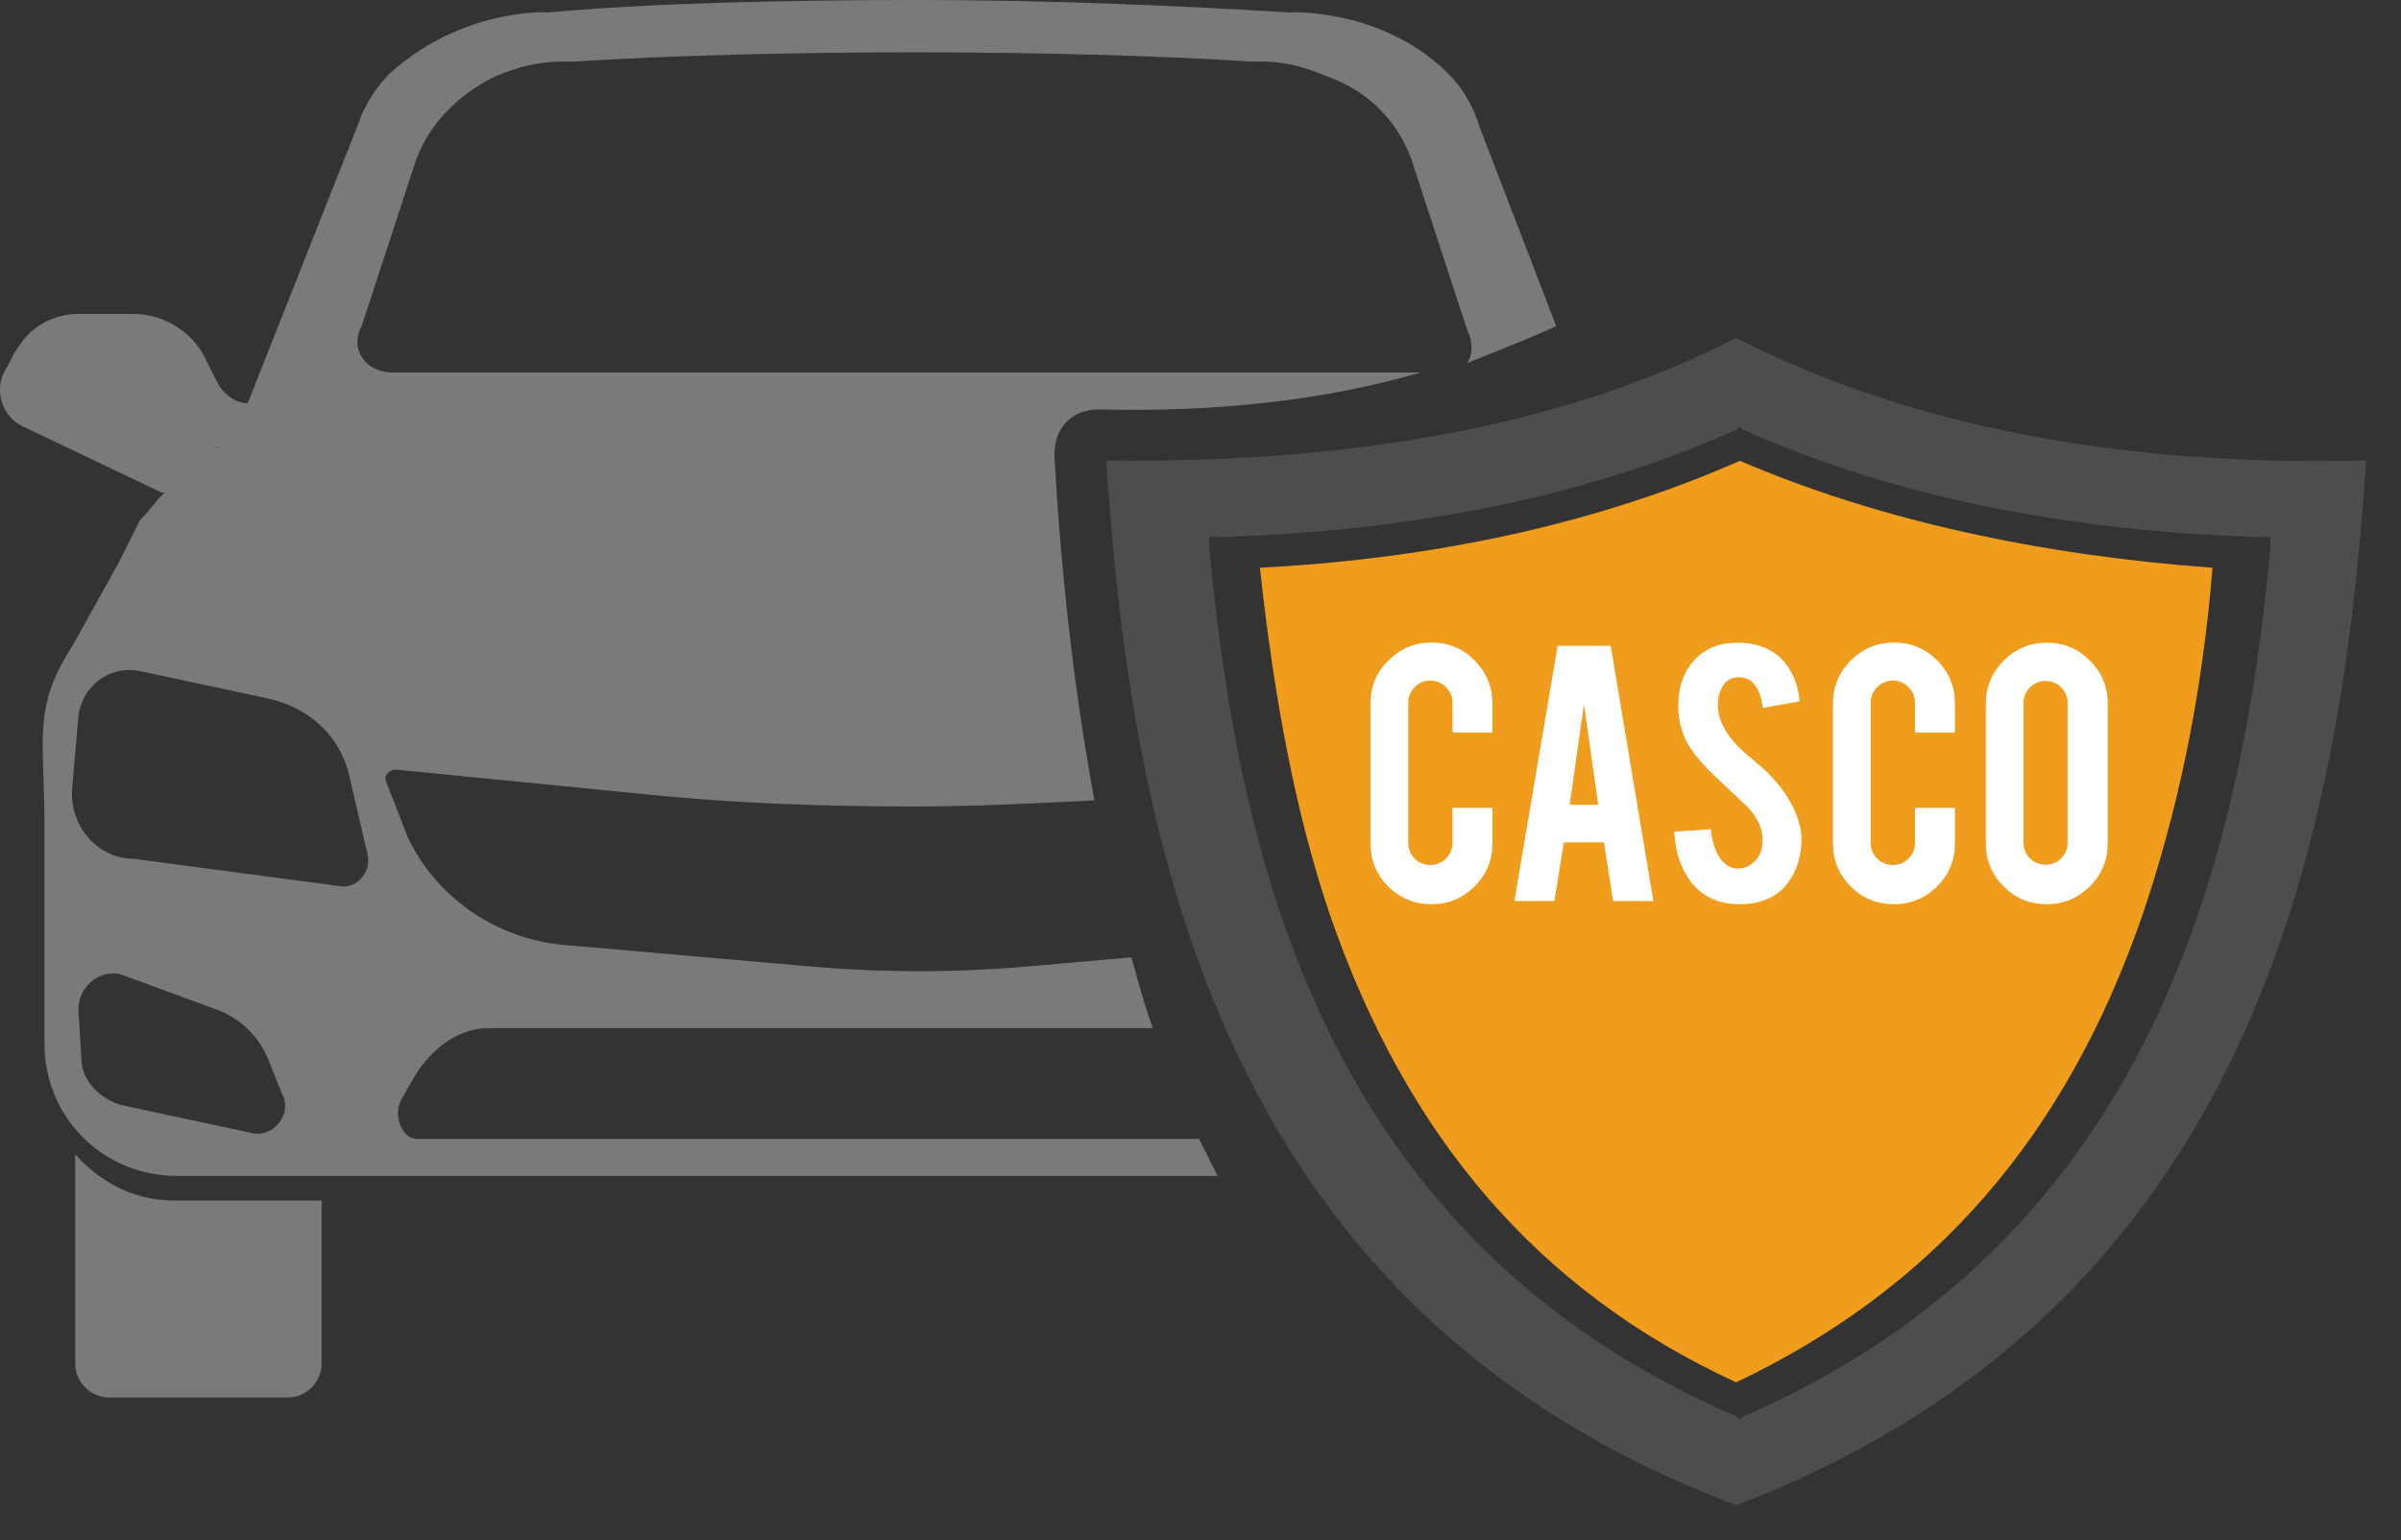 <?xml version="1.0" encoding="UTF-8"?>
<svg xmlns="http://www.w3.org/2000/svg" width="67" height="43" viewBox="0 0 67 43" fill="none">
  <rect x="0" y="0" width="67" height="43" fill="#333333" stroke="none"/>
  <path d="M40.421 2.062C39.39 1.031 37.929 0.43 36.297 0.344H35.953C33.117 0.172 29.337 0 25.642 0C21.948 0 18.167 0.086 15.332 0.344H14.988C13.356 0.43 11.895 1.117 10.864 2.062C10.521 2.406 10.177 2.921 10.005 3.437L6.912 11.256C6.568 11.256 6.224 10.998 6.053 10.655L5.709 9.967C5.365 9.28 4.592 8.764 3.733 8.764H2.186C1.499 8.764 0.897 9.108 0.554 9.624L0.382 9.881L0.21 10.225C-0.22 10.827 0.038 11.686 0.726 11.944L4.506 13.748C4.506 13.748 4.506 13.748 4.592 13.748C4.334 14.006 4.162 14.264 3.905 14.521L3.303 15.724C2.874 16.498 2.444 17.271 2.014 18.044C0.897 19.763 1.241 20.622 1.241 23.028V29.129C1.241 31.191 2.874 32.824 4.936 32.824H33.977C33.805 32.48 33.633 32.136 33.461 31.792H11.637C11.208 31.792 10.95 31.105 11.208 30.675L11.552 30.074C12.067 29.215 12.84 28.699 13.614 28.699H32.172C31.915 28.012 31.743 27.324 31.571 26.723L28.65 26.98C26.674 27.152 24.611 27.152 22.635 26.98L15.762 26.379C13.785 26.207 12.153 25.004 11.38 23.372L10.778 21.825C10.692 21.653 10.864 21.481 11.036 21.481L17.995 22.169C20.487 22.427 22.979 22.512 25.556 22.512C27.189 22.512 28.822 22.427 30.54 22.341C29.939 19.075 29.595 15.81 29.423 12.717C29.423 12.373 29.509 12.03 29.767 11.772C30.024 11.514 30.368 11.428 30.626 11.428C33.977 11.514 36.984 11.17 39.648 10.397H10.95C10.177 10.397 9.747 9.71 10.091 9.108L11.552 4.64C11.895 3.523 12.754 2.664 13.785 2.148C14.387 1.89 14.988 1.719 15.676 1.719H16.019C18.683 1.547 22.12 1.461 25.471 1.461C28.907 1.461 32.258 1.547 34.922 1.719H35.266C35.867 1.719 36.468 1.89 37.07 2.148C38.273 2.578 39.132 3.523 39.476 4.726L40.936 9.194C41.108 9.538 41.108 9.881 40.936 10.139C41.795 9.795 42.655 9.452 43.428 9.108L41.28 3.523C41.108 2.921 40.764 2.406 40.421 2.062ZM6.139 12.459C6.224 12.373 6.31 12.373 6.396 12.287C6.224 12.373 6.139 12.459 5.967 12.545C6.053 12.459 6.139 12.459 6.139 12.459ZM6.998 31.62L3.389 30.847C2.788 30.675 2.272 30.16 2.272 29.558L2.186 28.183C2.186 27.496 2.874 26.98 3.475 27.238L6.053 28.183C6.74 28.441 7.255 28.957 7.513 29.644L7.857 30.503C8.201 31.105 7.599 31.792 6.998 31.62ZM10.263 23.887C10.349 24.317 10.005 24.747 9.575 24.747L3.733 23.973C2.702 23.973 1.928 23.028 2.014 21.997L2.186 20.021C2.272 19.161 3.045 18.56 3.905 18.732L7.513 19.505C8.63 19.763 9.489 20.536 9.747 21.653L10.263 23.887ZM2.1 32.222V38.065C2.1 38.581 2.53 39.01 3.045 39.01H8.029C8.544 39.01 8.974 38.581 8.974 38.065V33.511H4.85C3.733 33.511 2.788 32.995 2.1 32.222Z" fill="#7B7A7A"></path>
  <path d="M48.449 9.432C43.617 11.913 37.655 12.939 30.87 12.854C31.59 23.801 34.16 36.629 48.449 42.017C62.738 36.544 65.308 23.715 66.028 12.854C59.243 13.024 53.28 11.913 48.449 9.432ZM63.355 15.334C62.532 23.972 60.065 34.577 48.654 39.537L48.552 39.623L48.449 39.537C36.935 34.577 34.571 23.972 33.748 15.334V14.992H34.057C39.608 14.821 44.44 13.794 48.449 11.998L48.552 11.913L48.654 11.998C52.664 13.794 57.495 14.821 63.046 14.992H63.355V15.334Z" fill="#4D4D4D"></path>
  <path d="M48.552 12.863C44.769 14.531 40.27 15.584 35.158 15.848C35.567 19.623 36.181 22.784 37.101 25.506C39.248 31.739 42.928 36.041 48.449 38.587C53.97 35.954 57.651 31.739 59.798 25.506C60.718 22.784 61.434 19.623 61.741 15.848C56.935 15.496 52.437 14.531 48.552 12.863ZM58.776 20.852C53.05 23.135 49.37 28.491 47.734 33.495C47.12 33.495 46.609 33.759 46.405 34.022C45.178 30.773 43.031 28.052 40.168 26.12C41.293 24.979 42.111 23.662 42.52 22.345C44.769 25.506 45.893 27.788 46.916 30.861C47.12 29.281 47.734 27.525 48.756 25.769C50.392 22.433 53.255 19.272 56.629 17.077C56.629 18.57 58.469 19.974 59.9 20.501C59.389 20.589 59.082 20.677 58.776 20.852Z" fill="#F09C1D"></path>
  <path d="M41.283 19.294L36.873 22.295L38.526 28.297L41.283 30.87L43.488 34.3L48.449 35.157L52.859 29.155L60.025 22.295V16.293H54.513L48.449 18.008L41.283 19.294Z" fill="#F09C1D"></path>
  <path d="M39.946 25.24C39.472 25.24 39.07 25.075 38.739 24.744C38.408 24.413 38.243 24.012 38.243 23.541V19.638C38.243 19.167 38.41 18.766 38.743 18.435C39.077 18.102 39.477 17.935 39.946 17.935C40.42 17.935 40.821 18.102 41.149 18.435C41.48 18.768 41.645 19.17 41.645 19.638V20.451H40.532V19.619C40.532 19.447 40.471 19.301 40.349 19.181C40.229 19.059 40.083 18.998 39.911 18.998C39.742 18.998 39.597 19.059 39.477 19.181C39.358 19.301 39.298 19.447 39.298 19.619V23.529C39.298 23.701 39.358 23.847 39.477 23.966C39.597 24.086 39.742 24.146 39.911 24.146C40.083 24.146 40.229 24.086 40.349 23.966C40.471 23.847 40.532 23.701 40.532 23.529V22.549H41.645V23.541C41.645 24.015 41.479 24.417 41.145 24.748C40.812 25.076 40.412 25.24 39.946 25.24ZM43.638 23.513L43.376 25.15H42.259L43.466 18.025H44.946L46.138 25.15H45.013L44.759 23.513H43.638ZM44.2 19.658L43.802 22.466H44.599L44.2 19.658ZM50.27 23.381C50.278 23.878 50.149 24.302 49.884 24.654C49.709 24.893 49.463 25.061 49.145 25.158C48.974 25.212 48.774 25.24 48.548 25.24C48.126 25.24 47.777 25.136 47.501 24.927C47.272 24.756 47.09 24.524 46.954 24.232C46.819 23.938 46.741 23.599 46.72 23.216L47.739 23.146C47.786 23.56 47.897 23.86 48.071 24.045C48.199 24.185 48.346 24.252 48.513 24.244C48.747 24.236 48.935 24.121 49.075 23.9C49.148 23.788 49.185 23.631 49.185 23.427C49.185 23.128 49.05 22.832 48.782 22.541C48.569 22.34 48.25 22.039 47.825 21.638C47.468 21.295 47.217 20.986 47.071 20.712C46.912 20.405 46.833 20.072 46.833 19.712C46.833 19.064 47.05 18.573 47.485 18.24C47.754 18.039 48.087 17.939 48.485 17.939C48.868 17.939 49.196 18.025 49.47 18.197C49.681 18.33 49.851 18.516 49.981 18.756C50.112 18.992 50.191 19.266 50.22 19.576L49.188 19.763C49.16 19.472 49.077 19.245 48.938 19.084C48.84 18.964 48.698 18.904 48.513 18.904C48.317 18.904 48.168 18.991 48.063 19.166C47.98 19.306 47.938 19.481 47.938 19.689C47.938 20.015 48.079 20.347 48.36 20.685C48.467 20.813 48.626 20.964 48.837 21.138C49.087 21.347 49.252 21.492 49.333 21.576C49.596 21.841 49.8 22.103 49.946 22.361C50.014 22.481 50.069 22.593 50.11 22.697C50.212 22.95 50.265 23.177 50.27 23.381ZM52.852 25.24C52.379 25.24 51.976 25.075 51.645 24.744C51.315 24.413 51.149 24.012 51.149 23.541V19.638C51.149 19.167 51.316 18.766 51.649 18.435C51.983 18.102 52.384 17.935 52.852 17.935C53.327 17.935 53.727 18.102 54.056 18.435C54.386 18.768 54.552 19.17 54.552 19.638V20.451H53.438V19.619C53.438 19.447 53.377 19.301 53.255 19.181C53.135 19.059 52.989 18.998 52.817 18.998C52.648 18.998 52.504 19.059 52.384 19.181C52.264 19.301 52.204 19.447 52.204 19.619V23.529C52.204 23.701 52.264 23.847 52.384 23.966C52.504 24.086 52.648 24.146 52.817 24.146C52.989 24.146 53.135 24.086 53.255 23.966C53.377 23.847 53.438 23.701 53.438 23.529V22.549H54.552V23.541C54.552 24.015 54.385 24.417 54.052 24.748C53.718 25.076 53.319 25.24 52.852 25.24ZM57.11 17.939C57.584 17.939 57.987 18.106 58.317 18.439C58.651 18.772 58.817 19.175 58.817 19.646V23.533C58.817 24.007 58.651 24.41 58.317 24.744C57.984 25.075 57.582 25.24 57.11 25.24C56.639 25.24 56.238 25.073 55.907 24.74C55.579 24.407 55.415 24.004 55.415 23.533V19.646C55.415 19.172 55.582 18.77 55.915 18.439C56.248 18.106 56.647 17.939 57.11 17.939ZM57.696 19.623C57.696 19.451 57.636 19.306 57.517 19.189C57.399 19.069 57.255 19.009 57.083 19.009C56.914 19.009 56.768 19.069 56.645 19.189C56.526 19.306 56.466 19.451 56.466 19.623V23.525C56.466 23.694 56.526 23.839 56.645 23.959C56.768 24.078 56.914 24.138 57.083 24.138C57.255 24.138 57.399 24.078 57.517 23.959C57.636 23.839 57.696 23.694 57.696 23.525V19.623Z" fill="white"></path>
</svg>
